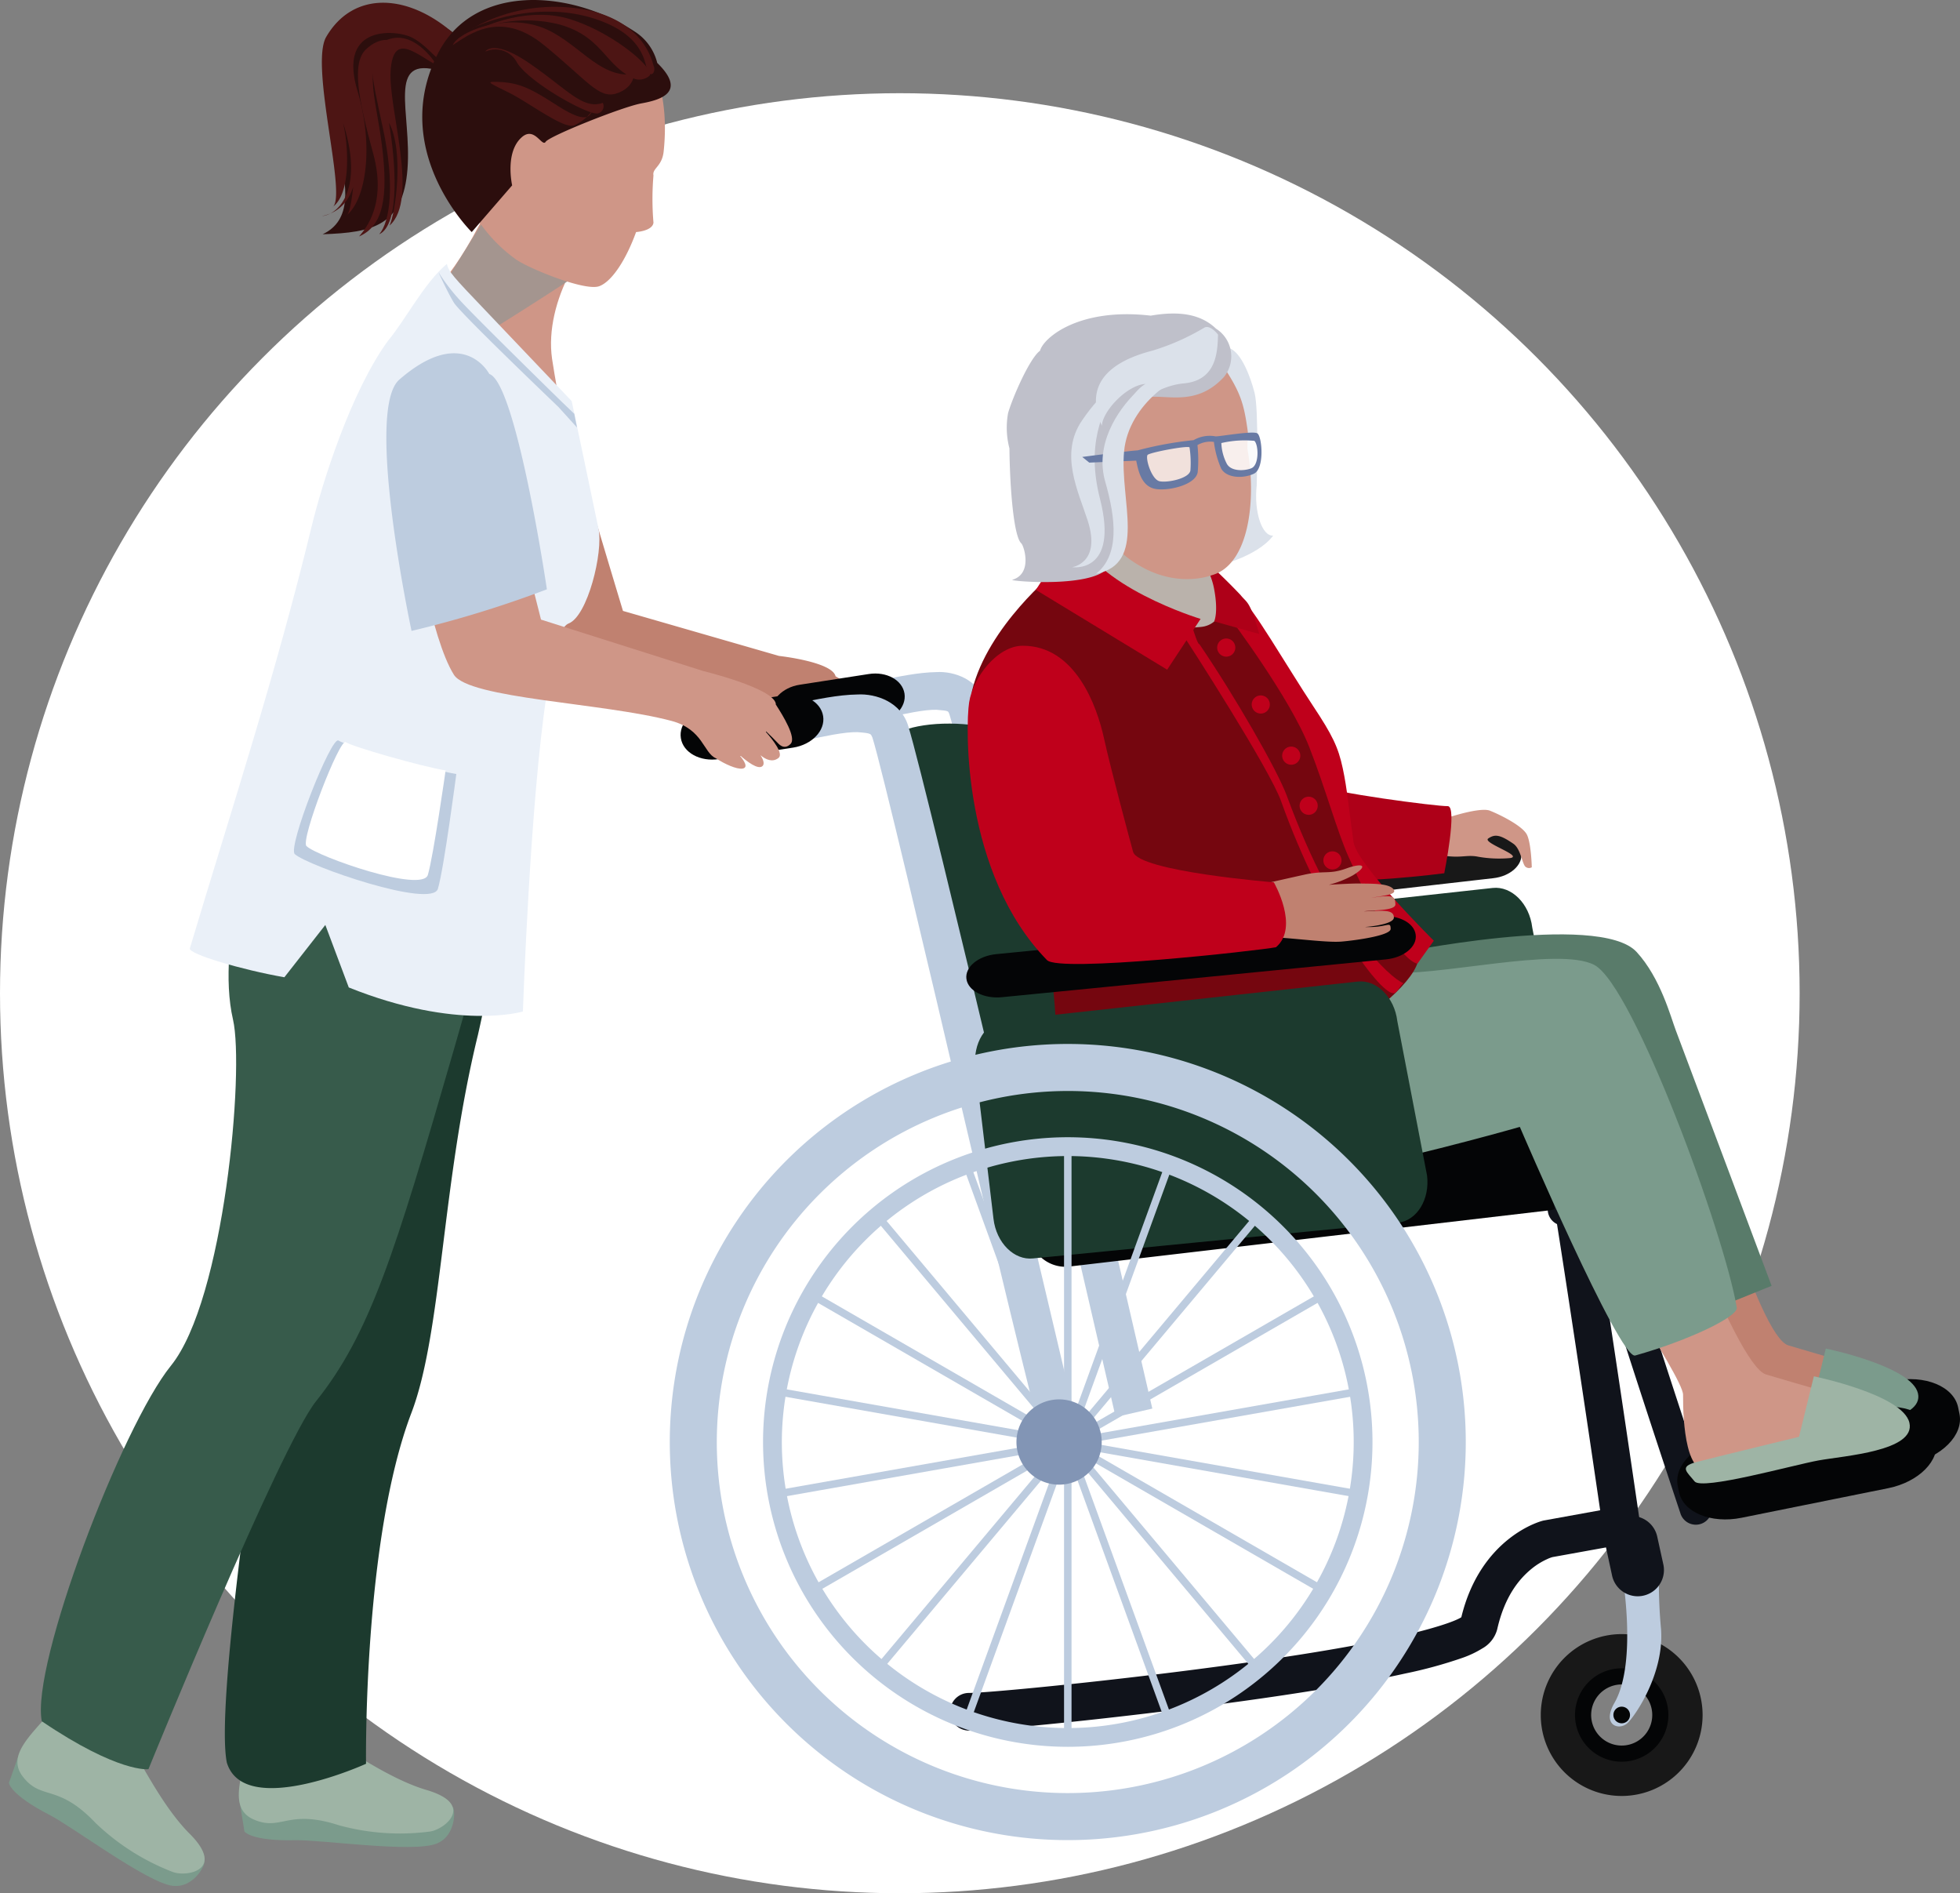 <?xml version="1.0" standalone="no"?>
<!DOCTYPE svg PUBLIC "-//W3C//DTD SVG 1.1//EN" 
  "http://www.w3.org/Graphics/SVG/1.1/DTD/svg11.dtd">
<svg id="Accessibility" xmlns="http://www.w3.org/2000/svg" xmlns:xlink="http://www.w3.org/1999/xlink" width="278.3" height="268.762" viewBox="0 0 278.3 268.762">
  <rect x="0" y="0" width="278.3" height="268.762" fill="#808080" stroke="none"/>
  <defs>
    <clipPath id="clip-path">
      <rect id="Rectangle_97" data-name="Rectangle 97" width="277.035" height="267.734" fill="none"/>
    </clipPath>
    <clipPath id="clip-path-3">
      <rect id="Rectangle_89" data-name="Rectangle 89" width="23.832" height="26.227" fill="none"/>
    </clipPath>
    <clipPath id="clip-path-4">
      <path id="Path_377" data-name="Path 377" d="M175.474,80.731h0l.043-.013.046,0v.005l8.9,1.332a121.68,121.68,0,0,0,6.177,12.729c-1.444,2.364-9.528,10.314-12.516,10.44-2.481.115-9.67-9.642-11.317-11.245,3.082-5.236,1.871-14.393,1.847-14.982Z" transform="translate(-166.808 -78.995)" fill="none"/>
    </clipPath>
    <linearGradient id="linear-gradient" x1="-5.405" y1="7.856" x2="-5.372" y2="7.856" gradientUnits="objectBoundingBox">
      <stop offset="0" stop-color="#fff"/>
      <stop offset="0.038" stop-color="#f2f0ef"/>
      <stop offset="0.124" stop-color="#d9d5d1"/>
      <stop offset="0.209" stop-color="#c8c1bc"/>
      <stop offset="0.291" stop-color="#bdb5af"/>
      <stop offset="0.368" stop-color="#bab2ab"/>
      <stop offset="1" stop-color="#bab2ab"/>
    </linearGradient>
    <clipPath id="clip-path-5">
      <rect id="Rectangle_90" data-name="Rectangle 90" width="5.381" height="4.99" fill="none"/>
    </clipPath>
    <clipPath id="clip-path-6">
      <rect id="Rectangle_91" data-name="Rectangle 91" width="7.585" height="5.365" fill="none"/>
    </clipPath>
    <clipPath id="clip-path-7">
      <rect id="Rectangle_95" data-name="Rectangle 95" width="22.836" height="20.883" fill="none"/>
    </clipPath>
    <clipPath id="clip-path-8">
      <path id="Path_421" data-name="Path 421" d="M87.079,42.723c-1.036.7-14.58,9.5-16.48,10.2l-2.477-8.24,7.861-12.642,14.975,4.42c-4.655,3.271-.822,4.229-3.879,6.264" transform="translate(-68.122 -32.039)" fill="none"/>
    </clipPath>
    <linearGradient id="linear-gradient-2" x1="-1.95" y1="8.043" x2="-1.919" y2="8.043" gradientUnits="objectBoundingBox">
      <stop offset="0" stop-color="#fff"/>
      <stop offset="0.062" stop-color="#f6f5f5"/>
      <stop offset="0.713" stop-color="#a4958f"/>
      <stop offset="1" stop-color="#a4958f"/>
    </linearGradient>
  </defs>
  <ellipse id="Ellipse_1" data-name="Ellipse 1" cx="127.765" cy="127.765" rx="127.765" ry="127.765" transform="translate(0 13.232)" fill="#fff"/>
  <g id="Group_135" data-name="Group 135" transform="translate(1.265)">
    <g id="Group_134" data-name="Group 134" clip-path="url(#clip-path)">
      <g id="Group_133" data-name="Group 133">
        <g id="Group_132" data-name="Group 132" clip-path="url(#clip-path)">
          <path id="Path_347" data-name="Path 347" d="M70.194,6.326c-3.4-2.78-13.242-10.662-19.732,1.082-3.611,6.543,7.6,22.022-.822,25.964,7.184-.234,11.432-1.237,12.051-9.275S58.6,7.875,66.326,10.189c2.542.765,3.868-3.863,3.868-3.863" transform="translate(-5.095 -0.118)" fill="#2c0e0d"/>
          <path id="Path_348" data-name="Path 348" d="M68.481,5.017C61.989-.855,54.054-1.419,50.14,5.275c-2.409,4.117,3.147,23.13.823,24.212,2.782-1.857,2.324-8.965,1.549-12.054,2.885,8.86-.208,12.98-2.987,13.289,5.869-1.235,4.942-8.6,4.942-10.3s-.357,9.582-1.442,10.2c2.781-2.266,3.9-9.872,1.543-17.718C51.84,3.781,59.5,4.3,61.837,5.174c2.463.925,4.168,3.86,4.787,3.243a19.533,19.533,0,0,0,1.857-3.4" transform="translate(-5.083 -0.044)" fill="#4d1514"/>
          <path id="Path_349" data-name="Path 349" d="M60.1,6.471c-4.478,3.091-2.394,7.419-1.464,14.834s.153,11.436-3.246,12.907c.152-.309,4.169-3.865,2.008-11.746s-3.089-12.9-1.006-14.837S60.1,6.471,60.1,6.471" transform="translate(-5.668 -0.648)" fill="#4d1514"/>
          <path id="Path_350" data-name="Path 350" d="M66.67,9.912c-3.247-1.854-6.183-4.637-6.571.7s4.1,18.236-.152,22.02c.848-1.853,2.085-10.507-.081-14.6.929,5.485,1.622,14.448-1.391,15.839,1.549-1.779,2.243-7.032.542-14.99S56.231,7.209,60.024,6.127,66.67,9.912,66.67,9.912" transform="translate(-5.897 -0.613)" fill="#4d1514"/>
          <path id="Path_351" data-name="Path 351" d="M85.5,60.911c1,4.116,9.38,31.864,9.38,31.864l22.154,6.39s7.536.822,8.031,2.883c.019.035,2.054,1.187,2.062,1.234,1.047,1.467,2.476,2.123,1.708,2.99-.337.378-.888.729-1.669-.015-.526-.5-1.173-1.061-1.667-1.482a.2.2,0,0,1-.031.057c.966.99,2.553,2.779,1.849,3.391-.744.642-1.633.319-2.407-.239.4.55.633,1.093.345,1.4-.554.618-2.168-.529-3-1.2-.013.009-.036.021-.055.031.528.563,1.222,1.476.412,1.657-.763.162-2.434-.491-3.633-1.2-1.718-.647-1.889-3.745-6.171-4.653-9.188-1.946-29.388-5.341-31.555-8.445-3.276-4.674-2.942-21.361-6.293-35.326-.784-3.26,10.542.653,10.542.653" transform="translate(-7.69 -6.051)" fill="#c08170"/>
          <path id="Path_352" data-name="Path 352" d="M87.655,40.306h0Z" transform="translate(-8.997 -4.137)" fill="#040506"/>
          <path id="Path_353" data-name="Path 353" d="M262.339,234.237c-.024-.069-10.743-32.223-12-37.5-.883-2.977-1.255-2.8-2.4-3.19a14.8,14.8,0,0,0-2.242-.193v.006a2.3,2.3,0,0,1,.184-4.6,18.379,18.379,0,0,1,2.979.286c2.576.366,5.2,2.7,5.953,6.641.513,2.222,3.528,11.663,6.358,20.323,2.84,8.695,5.514,16.766,5.521,16.784a2.3,2.3,0,0,1-1.454,2.907,2.294,2.294,0,0,1-2.9-1.457" transform="translate(-24.991 -19.373)" fill="#10131b"/>
          <path id="Path_354" data-name="Path 354" d="M176.846,174.143c.4,3.4,2.922,5.916,5.606,5.624L234.27,174.7c2.689-.3,4.545-3.289,4.139-6.687l-4.228-21.935c-.407-3.39-2.924-5.9-5.614-5.613l-50.144,5.5c-2.692.285-4.543,3.283-4.14,6.679Z" transform="translate(-17.882 -14.414)" fill="#1c3a2e"/>
          <path id="Path_355" data-name="Path 355" d="M173.193,141.469c.2,1.686,2.281,2.833,4.669,2.552l50.7-5.8c2.38-.272,4.152-1.856,3.965-3.528-.195-1.7-2.29-2.839-4.665-2.563l-50.7,5.8c-2.381.281-4.157,1.863-3.969,3.54" transform="translate(-17.774 -13.557)" fill="#181818"/>
          <path id="Path_356" data-name="Path 356" d="M223.068,130.779c2.452-1.23,8.435-3.16,9.965-2.55s4.639,2.176,5.255,3.4.694,4.638.694,4.638a.779.779,0,0,1-.922-.1c-.458-.463-.659-2.537-1.7-3.247-1.93-1.327-2.633-1.364-3.553-.748s4.918,2.427,3.166,2.779a17.1,17.1,0,0,1-4.868-.23c-2.148-.309-2.636.8-9.236-1.187-.88-.261,1.2-2.756,1.2-2.756" transform="translate(-22.749 -13.149)" fill="#cf9687"/>
          <path id="Path_357" data-name="Path 357" d="M159.31,164.891c-5.608-24-11.579-49.2-12.674-52.628-.209-.4.067-.439-1.825-.593-3.464-.074-10.313,2.3-16.92,2.55v0l-.167-5.343c5.523-.133,11.963-2.477,17.087-2.556,2.5-.15,5.958,1.036,6.922,4.331,2.474,7.882,23.7,100.132,23.729,100.22l-5.21,1.194c-.011-.048-5.329-23.124-10.942-47.181" transform="translate(-13.109 -10.912)" fill="#bdccdf"/>
          <path id="Path_358" data-name="Path 358" d="M120.691,112.313c.291,1.919,2.561,3.161,5.064,2.776l9.809-1.525c2.494-.381,4.285-2.252,3.984-4.173s-2.561-3.159-5.059-2.774l-9.812,1.521c-2.494.375-4.285,2.249-3.986,4.174" transform="translate(-12.384 -10.936)" fill="#040506"/>
          <path id="Path_359" data-name="Path 359" d="M154.838,175.275c.407,1.485,4.437,1.88,8.868.921,4.284-.927,7.392-2.8,7.067-4.212L157.84,117.768c-.416-1.795-4.808-3.275-9.963-3.3-5.347-.032-9.395,1.5-8.865,3.4Z" transform="translate(-14.263 -11.748)" fill="#1c3a2e"/>
          <path id="Path_360" data-name="Path 360" d="M266.351,230.764c.612,3,4.741,4.7,9.222,3.789l21.676-4.367c4.483-.913,7.631-4.075,7.022-7.076l-.185-.907c-.606-3-4.733-4.7-9.216-3.787L273.2,222.784c-4.481.9-7.636,4.069-7.031,7.078Z" transform="translate(-27.311 -22.392)" fill="#040506"/>
          <path id="Path_361" data-name="Path 361" d="M264.17,170.577c1.453,7.114,9.881,36.639,14.12,37.915s14.25,4.124,14.25,4.124.187,6.213-4.48,6.356-13.476.826-17.094,2.435-2.826-7.473-2.8-11.236c.007-2.417-13.891-23.954-17.847-31.3s13.854-8.293,13.854-8.293" transform="translate(-25.633 -17.507)" fill="#c08170"/>
          <path id="Path_362" data-name="Path 362" d="M285.482,213.332s12.205,2.5,13.086,6.361-8.957,4.524-12.429,5.154-15.983,4.143-16.985,2.878-2.18-2.007.2-2.639,14.1-3.465,14.1-3.465Z" transform="translate(-27.502 -21.895)" fill="#7b9b8c"/>
          <path id="Path_363" data-name="Path 363" d="M264.234,234.647c.576,2.89,4.551,4.526,8.873,3.653l20.849-4.205c4.322-.878,7.35-3.929,6.766-6.812l-.17-.873c-.581-2.888-4.566-4.523-8.87-3.655l-20.86,4.21c-4.32.869-7.352,3.923-6.771,6.812Z" transform="translate(-27.094 -22.839)" fill="#040506"/>
          <path id="Path_364" data-name="Path 364" d="M256.527,170.808c1.517,7.377,13.552,40.514,17.948,41.835s14.781,4.283,14.781,4.283.188,6.452-4.642,6.595-13.976.856-17.743,2.519c-3.749,1.664-4.191-6.617-4.166-10.517.017-2.509-14.445-23.7-18.54-31.323s12.361-13.392,12.361-13.392" transform="translate(-24.993 -17.531)" fill="#cf9687"/>
          <path id="Path_365" data-name="Path 365" d="M283.518,217.724s12.652,2.593,13.568,6.6-9.288,4.686-12.891,5.339-16.578,4.294-17.616,2.978-2.264-2.077.214-2.729,14.615-3.6,14.615-3.6Z" transform="translate(-27.233 -22.346)" fill="#9eb4a5"/>
          <path id="Path_366" data-name="Path 366" d="M161.422,193.5a5.188,5.188,0,0,0,5.965,4.238l67.488-7.9a5.206,5.206,0,0,0,4.823-5.513l-.573-4.873a5.187,5.187,0,0,0-5.968-4.241l-67.484,7.908a5.18,5.18,0,0,0-4.823,5.5Z" transform="translate(-16.506 -17.978)" fill="#040506"/>
          <path id="Path_367" data-name="Path 367" d="M148.923,259.744a2.674,2.674,0,0,1,2.675-2.672c3.517.022,37.458-3.343,57.115-7.2,6.335-1.2,11.475-2.687,12.8-3.545,2.732-11.289,11.233-13.7,11.825-13.755l7.889-1.43c-.695-4.756-2.281-15.54-4-26.82-2.276-15.064-4.865-31.278-5.687-34.415-.121-.326-.155-.478-1.051-.868a12.524,12.524,0,0,0-4.165-.537c-4.153-.007-9.613.979-13.711,1.417l.005.005a2.673,2.673,0,0,1-.563-5.316c3.777-.385,9.381-1.44,14.268-1.448a17.4,17.4,0,0,1,6.063.884,6.663,6.663,0,0,1,4.318,4.513c1.944,7.553,10.157,64.267,10.178,64.37a2.667,2.667,0,0,1-2.171,3.008l-10.286,1.859s0,0-.1.035a4.581,4.581,0,0,0-.625.248,10.022,10.022,0,0,0-2.238,1.394c-1.738,1.43-3.8,3.889-4.855,8.573a4.4,4.4,0,0,1-2.118,2.712,14.255,14.255,0,0,1-2.785,1.324,64.192,64.192,0,0,1-8.159,2.235c-6.52,1.447-15.043,2.811-23.7,4-17.38,2.393-34.95,4.082-38.247,4.1a2.678,2.678,0,0,1-2.675-2.677" transform="translate(-15.285 -16.746)" fill="#10131b"/>
          <path id="Path_368" data-name="Path 368" d="M147.877,172.373c-6.006-25.71-12.4-52.7-13.581-56.393-.25-.537-.089-.621-2.131-.772-3.774-.074-11.1,2.467-18.135,2.738l-.171-5.342c5.95-.145,12.861-2.665,18.305-2.743,2.661-.151,6.224,1.079,7.225,4.507,2.645,8.424,24.375,100.991,24.4,101.079l-.926,1.85-4.275-.65c-.013-.054-4.69-18.489-10.709-44.274m-33.852-54.427h0Z" transform="translate(-11.686 -11.274)" fill="#bdccdf"/>
          <path id="Path_369" data-name="Path 369" d="M106.316,116.056c.316,2.066,2.749,3.4,5.424,2.974l10.512-1.622c2.68-.413,4.593-2.416,4.268-4.474s-2.745-3.385-5.42-2.976l-10.51,1.629c-2.685.411-4.6,2.419-4.273,4.47" transform="translate(-10.908 -11.278)" fill="#040506"/>
          <path id="Path_370" data-name="Path 370" d="M246.819,270.449a7.512,7.512,0,1,0,7.517-7.518,7.516,7.516,0,0,0-7.517,7.518m6.321-4.176a4.338,4.338,0,1,1-2.98,5.357,4.341,4.341,0,0,1,2.98-5.357" transform="translate(-25.332 -26.986)" fill="#040506"/>
          <path id="Path_371" data-name="Path 371" d="M242.385,269.995a11.489,11.489,0,1,0,11.5-11.489,11.491,11.491,0,0,0-11.5,11.489m9.671-6.379A6.629,6.629,0,1,1,247.5,271.8a6.636,6.636,0,0,1,4.555-8.188" transform="translate(-24.877 -26.532)" fill="#181818"/>
          <path id="Path_372" data-name="Path 372" d="M260.294,248.4h-5.311s2.364,12.963-1.027,18.855c-1.846,3.22.745,3.974,1.917,2.8s5.154-7.066,4.716-13.259a71.933,71.933,0,0,1-.294-8.4" transform="translate(-25.999 -25.495)" fill="#bdccdf"/>
          <path id="Path_373" data-name="Path 373" d="M253.879,271.174a1.179,1.179,0,1,0,1.183-1.185,1.168,1.168,0,0,0-1.183,1.185" transform="translate(-26.057 -27.711)" fill="#040506"/>
          <path id="Path_374" data-name="Path 374" d="M253.572,248.328a3.725,3.725,0,0,0,7.279-1.585l-.868-3.948a3.718,3.718,0,1,0-7.266,1.579Z" transform="translate(-25.929 -24.618)" fill="#10131b"/>
          <path id="Path_375" data-name="Path 375" d="M209.882,150.059l7.763.581s29.439-6.14,34.779-.323c3.4,3.7,4.853,9.272,5.561,11.128,2.264,5.975,13.6,36.261,13.6,36.261l-10.715,4.327s-20.183-35.005-21.431-35.118c-8.634-.8-31.029,4.731-31.782,3.529s2.226-20.385,2.226-20.385" transform="translate(-21.301 -15.171)" fill="#597b6a"/>
          <path id="Path_376" data-name="Path 376" d="M185.719,80.614c-.551,3.55.888,7.209,3.052,10.649a12.3,12.3,0,0,0,3.289,2.977c3.286,1.962-7.8,6.9-9.08,6.97-1.864.1-16.172-7.569-16.172-7.569s2.324,1.345,1.692-17.281c-.09-2.76,17.22,4.255,17.22,4.255" transform="translate(-17.12 -7.771)" fill="#c08170"/>
          <g id="Group_120" data-name="Group 120" transform="translate(149.688 70.887)" style="mix-blend-mode: multiply;isolation: isolate">
            <g id="Group_119" data-name="Group 119">
              <g id="Group_118" data-name="Group 118" clip-path="url(#clip-path-3)">
                <g id="Group_117" data-name="Group 117" transform="translate(0 0)">
                  <g id="Group_116" data-name="Group 116" clip-path="url(#clip-path-4)">
                    <rect id="Rectangle_88" data-name="Rectangle 88" width="27.367" height="24.972" transform="translate(-1.161 26.29) rotate(-87.47)" fill="url(#linear-gradient)"/>
                  </g>
                </g>
              </g>
            </g>
          </g>
          <path id="Path_378" data-name="Path 378" d="M206.155,123.932c1.63,1.03,17.049,3.043,18.5,2.986s-.479,9.53-.479,9.53-14.034,1.823-17.006.491-8.464-5.842-8.7-11.376,3.242-4.455,7.686-1.631" transform="translate(-20.369 -12.482)" fill="#ae0018"/>
          <path id="Path_379" data-name="Path 379" d="M172.09,157.615c-2.862,8.1-.488,22.208,4.555,25.786,7.744,5.494,55.427-8.244,55.427-8.244s14.171,33.077,16.381,32.453c7.4-2.072,14.638-5.5,14.422-6.8-1.755-10.507-14.665-45.637-20.194-48.625-5.1-2.75-22.946,1.84-29.773,1.027-2.375-.286.109-5.494-1.831-5.266-5.27.636-38.988,9.668-38.988,9.668" transform="translate(-17.536 -15.184)" fill="#7b9b8c"/>
          <path id="Path_380" data-name="Path 380" d="M206.685,132.372l-9.169-24.829L191.64,97.191,188.4,94.1s-.31,3.908-3.551,4.184c-3.473.307-5.157.74-20.633-7.864,0,0-9.578,7.717-11.823,16.916-.266,1.074,1.884,8.983,6.31,22.215.777,2.322,6.632,11.577,5.64,36.92-.167,4.07,27.816-2.471,27.816-2.471s24.719-13.263,23.642-19.471Z" transform="translate(-15.639 -9.28)" fill="#75060f"/>
          <path id="Path_381" data-name="Path 381" d="M191.3,92.679c-.335-1.613,1.711.771,3.2,1.646s6.592,9.731,10.311,15.352c2.73,4.121,3.57,5.823,4.216,8.859s.791,5.286,1.526,10.464c.456,3.165,11.4,14,11.4,14l-2.318,3.247s-2.993.136-9.786-15.147c-1.688-3.788-3.253-9.645-5.566-15.554-2.777-7.108-11.335-18.443-11.335-18.443s-.765-.284-1.648-4.427" transform="translate(-19.631 -9.456)" fill="#bf001b"/>
          <path id="Path_382" data-name="Path 382" d="M167.955,83.9c2.556,7.935,17.928,12.571,17.928,12.571l-4.744,7.209L162.494,92.347Z" transform="translate(-16.678 -8.611)" fill="#bf001b"/>
          <path id="Path_383" data-name="Path 383" d="M200.519,123.206c-1.359-3.692-7.416-14.219-12.433-21.565-.2.177-.913-2.164-.913-2.164l-1.492.753c1.01,1.474,12.406,19.187,14.018,23.725,5.848,16.4,14.431,27.967,16.119,27.221.415-.182.648-.835,1.236-1.391-1.954-.824-9.545-7.545-16.535-26.578" transform="translate(-19.058 -10.21)" fill="#bf001b"/>
          <path id="Path_384" data-name="Path 384" d="M193.734,102.035a1.288,1.288,0,1,1-1.523-1,1.284,1.284,0,0,1,1.523,1" transform="translate(-19.623 -10.367)" fill="#bf001b"/>
          <path id="Path_385" data-name="Path 385" d="M199.195,111.041a1.287,1.287,0,1,1-1.525-1,1.29,1.29,0,0,1,1.525,1" transform="translate(-20.183 -11.292)" fill="#bf001b"/>
          <path id="Path_386" data-name="Path 386" d="M204.018,119.134a1.288,1.288,0,1,1-1.525-1,1.293,1.293,0,0,1,1.525,1" transform="translate(-20.678 -12.122)" fill="#bf001b"/>
          <path id="Path_387" data-name="Path 387" d="M206.773,127.059a1.287,1.287,0,1,1-1.523-1,1.288,1.288,0,0,1,1.523,1" transform="translate(-20.961 -12.935)" fill="#bf001b"/>
          <path id="Path_388" data-name="Path 388" d="M210.535,135.7a1.287,1.287,0,1,1-1.525-.994,1.286,1.286,0,0,1,1.525.994" transform="translate(-21.347 -13.823)" fill="#bf001b"/>
          <path id="Path_389" data-name="Path 389" d="M214.21,150.31a1.29,1.29,0,1,1-1.526-1,1.293,1.293,0,0,1,1.526,1" transform="translate(-21.724 -15.322)" fill="#9e1529"/>
          <path id="Path_390" data-name="Path 390" d="M190.36,97.131l6.413,1.8c-1.423-4.892-1.7-4.32-2.68-5.556a92.206,92.206,0,0,0-6.8-6.459,10.375,10.375,0,0,1,3.057,5.612c.634,3.349.009,4.6.009,4.6" transform="translate(-19.223 -8.921)" fill="#ae0018"/>
          <path id="Path_391" data-name="Path 391" d="M196.158,74.513c-.432,3.789.756,7.305,2.334,7.169-2.27,3.054-8.438,4.612-9.264,4.387S185.452,58.91,184.94,58.3s6.027-3.84,7.524-3.141,2.764,3.808,3.389,6.273.3,13.079.3,13.079" transform="translate(-18.978 -5.651)" fill="#dbe1ea"/>
          <path id="Path_392" data-name="Path 392" d="M188.189,87.278c5.2-1.518,6.26-10.566,5.023-17.677-.13-.754.093-2.155,0-2.781-.556-3.935-.978-5.5-3.81-9.683-1.939-2.79-10.532-2.22-12.817-1.685-10.307,2.4-7.457,8.563-5.994,15.3-2.672-.85-1.958-.284-1.157,2.332.6,2.007,1.027,6.02,2.559,6.378a13.478,13.478,0,0,0,5.276,6.126c5.82,3.756,10.837,1.717,10.921,1.686" transform="translate(-17.315 -5.646)" fill="#cf9687"/>
          <path id="Path_393" data-name="Path 393" d="M187.6,51.749c-2.035-1.967-5.007-2.59-9.265-1.849-10.219-1.189-15.245,3.157-15.722,4.98-1.452,1.042-3.878,6.569-4.538,8.86a11.55,11.55,0,0,0,.193,5c.058,5.41.582,12.491,1.69,13.491.361.326,1.647,4.3-1.269,5.162-.639.19,11.94,1.282,13.743-1.964,1.245-2.234,1.14-4.956.543-7.456l-.092-4.286s-.317-5.808.208-7.37c.389-1.158,1.237-4.064,4.024-4.739,3.085-.747,7.446,1.518,11.6-2.959a4.648,4.648,0,0,0-1.113-6.871" transform="translate(-16.204 -5.091)" fill="#bfc0ca"/>
          <path id="Path_394" data-name="Path 394" d="M189.337,52.815c-.077,2.4-.169,6.506-4.9,6.925-4.712.415-9.541,5.083-8.869,5.424-.209-.726,1.678-4.385,3.473-5.355-2.707.173-6.158,3.97-6.194,5.953-.937-2.21-3.094-8.034,7.2-10.684a33.14,33.14,0,0,0,7.4-3.291c.879-.345,1.891,1.028,1.891,1.028" transform="translate(-17.653 -5.309)" fill="#dbe1ea"/>
          <path id="Path_395" data-name="Path 395" d="M175,60.592c-2.711,4-4.743,8.948-2.828,16.424,2.743,10.724-3.965,9.719-3.965,9.719s4.185-.544,2.219-6.623c-1.376-4.241-4.016-9.471-.822-14.176s5.4-5.345,5.4-5.345" transform="translate(-17.252 -6.219)" fill="#dbe1ea"/>
          <g id="Group_123" data-name="Group 123" transform="translate(172.038 62.104)" opacity="0.85" style="mix-blend-mode: soft-light;isolation: isolate">
            <g id="Group_122" data-name="Group 122">
              <g id="Group_121" data-name="Group 121" clip-path="url(#clip-path-5)">
                <path id="Path_396" data-name="Path 396" d="M191.714,69.623s4.913-.769,5.176-.215.407,3.763-.492,4.207-3.023,1.109-3.813-.134a9.786,9.786,0,0,1-.871-3.858" transform="translate(-191.715 -69.207)" fill="#fff"/>
              </g>
            </g>
          </g>
          <g id="Group_126" data-name="Group 126" transform="translate(160.469 63.346)" opacity="0.71" style="mix-blend-mode: soft-light;isolation: isolate">
            <g id="Group_125" data-name="Group 125">
              <g id="Group_124" data-name="Group 124" clip-path="url(#clip-path-6)">
                <path id="Path_397" data-name="Path 397" d="M178.823,71.733s7.12-1.584,7.381-1.022.406,3.764-.49,4.214-4.636,1.753-5.423.506a18.028,18.028,0,0,1-1.468-3.7" transform="translate(-178.823 -70.591)" fill="#fff"/>
              </g>
            </g>
          </g>
          <path id="Path_398" data-name="Path 398" d="M194.7,68.543c-.676-.406-5.531.493-5.958.421a4.547,4.547,0,0,0-3.1.546,50.169,50.169,0,0,0-7.943,1.449c-1.279.065-7.864.931-7.864.931l1,.806,6.663-.281c.306,1.5.759,3.745,2.852,4.036,1.917.268,5.622-.64,5.88-2.412a19.6,19.6,0,0,0-.036-3.832,3.631,3.631,0,0,1,2.334-.451,13.845,13.845,0,0,0,1.033,3.785c.739,1.333,3.056,1.469,4.633.739s1.172-5.329.5-5.737m-9.5,5.25c-.135,1.159-3.287,1.794-4.385,1.547s-2-3.089-1.716-3.716c.155-.334,5.553-1.362,5.974-1.1a14.833,14.833,0,0,1,.127,3.267m8.791-.368c-.576.357-2.862.723-3.608-.536a6.922,6.922,0,0,1-.791-2.968,14.61,14.61,0,0,1,4.688-.313c.582.529.691,3.213-.289,3.816" transform="translate(-17.432 -7.024)" fill="#687aa4"/>
          <path id="Path_399" data-name="Path 399" d="M186.842,58.63c-3,.156-10.216,4.6-10.848,11.494s3.352,15.933-3.985,17.351c3.366-2.666,2.823-7.81,1.317-13.054s1.635-10.07,4.442-12.791,9.074-3,9.074-3" transform="translate(-17.654 -6.018)" fill="#dbe1ea"/>
          <path id="Path_400" data-name="Path 400" d="M155.491,188.957c.4,3.4,2.919,5.91,5.609,5.621l51.819-5.068c2.688-.3,4.54-3.287,4.135-6.689l-4.225-21.934c-.411-3.391-2.927-5.9-5.614-5.613l-50.153,5.5c-2.688.284-4.538,3.282-4.134,6.677Z" transform="translate(-15.69 -15.934)" fill="#1c3a2e"/>
          <rect id="Rectangle_92" data-name="Rectangle 92" width="1.062" height="83.644" transform="translate(149.819 162.994)" fill="#bdccdf"/>
          <path id="Path_401" data-name="Path 401" d="M151.041,262.848l28.614-78.613,1,.37-28.608,78.611Z" transform="translate(-15.502 -18.909)" fill="#bdccdf"/>
          <rect id="Rectangle_93" data-name="Rectangle 93" width="83.648" height="1.064" transform="matrix(0.643, -0.766, 0.766, 0.643, 123.058, 236.513)" fill="#bdccdf"/>
          <path id="Path_402" data-name="Path 402" d="M126.874,246.238l72.451-41.813.534.92-72.452,41.822Z" transform="translate(-13.022 -20.981)" fill="#bdccdf"/>
          <path id="Path_403" data-name="Path 403" d="M121.538,234.087l82.378-14.531.182,1.052-82.371,14.528Z" transform="translate(-12.474 -22.534)" fill="#bdccdf"/>
          <path id="Path_404" data-name="Path 404" d="M121.538,220.608l.189-1.052L204.1,234.087l-.182,1.049Z" transform="translate(-12.474 -22.534)" fill="#bdccdf"/>
          <path id="Path_405" data-name="Path 405" d="M126.882,205.341l.533-.928,72.446,41.823-.535.929Z" transform="translate(-13.023 -20.98)" fill="#bdccdf"/>
          <path id="Path_406" data-name="Path 406" d="M137.134,192.841l.818-.685,53.771,64.078-.825.686Z" transform="translate(-14.075 -19.722)" fill="#bdccdf"/>
          <path id="Path_407" data-name="Path 407" d="M151.055,184.6l1-.366,28.611,78.6-1.006.378Z" transform="translate(-15.504 -18.909)" fill="#bdccdf"/>
          <path id="Path_408" data-name="Path 408" d="M159.424,227.431a6.053,6.053,0,1,0,6.057-6.056,6.058,6.058,0,0,0-6.057,6.056" transform="translate(-16.363 -22.721)" fill="#8295b5"/>
          <path id="Path_409" data-name="Path 409" d="M104.571,221.66a56.511,56.511,0,1,1,56.51,56.509,56.5,56.5,0,0,1-56.51-56.509m6.675,0a49.834,49.834,0,1,0,49.835-49.836,49.892,49.892,0,0,0-49.835,49.836" transform="translate(-10.733 -16.95)" fill="#bdccdf"/>
          <path id="Path_410" data-name="Path 410" d="M119.327,223.175a43.267,43.267,0,1,1,43.263,43.263,43.269,43.269,0,0,1-43.263-43.263m2.668,0a40.6,40.6,0,1,0,40.595-40.6,40.651,40.651,0,0,0-40.595,40.6" transform="translate(-12.247 -18.465)" fill="#bdccdf"/>
          <path id="Path_411" data-name="Path 411" d="M151.505,153.834c.218,1.684,2.477,2.851,5.04,2.6l54.52-5.368c2.559-.244,4.463-1.823,4.232-3.505-.217-1.7-2.476-2.849-5.037-2.606l-54.515,5.366c-2.574.253-4.461,1.829-4.241,3.513" transform="translate(-15.548 -14.874)" fill="#040506"/>
          <path id="Path_412" data-name="Path 412" d="M194.609,140.262c2.238-.5,6.855-1.554,9.018-2.028,2.965-.665,3.555,0,6.051-.907,2.5-.887,3.058-.315.854,1.01a14.31,14.31,0,0,1-3.364,1.317s3.259-.217,4.612-.18,3.852-.057,4.548.793-1.8.949-3.092,1.244c3.251-.554,3.327-.1,3.381.895s-3.5.817-4.464,1.024c2.585-.1,4.237-.328,4.245.864.019.887-2.951,1.272-4.108,1.353,3.224.125,3.63-.924,3.65.261.03.952-5.012,1.646-6.989,1.808-2.29.2-8.3-.713-10.969-.632s-5.586-.1-5.586-.1Z" transform="translate(-19.747 -14.051)" fill="#c08170"/>
          <path id="Path_413" data-name="Path 413" d="M159.533,102.154c-3.622,0-7.075,4.5-7.62,8.035s-.907,24.325,11.055,36.591c1.747,1.8,29.925-1.334,32.516-1.828,3.373-2.855-.306-9.213-.306-9.213s-19.2-1.54-19.984-4.328c-.325-1.155-3.23-11.968-4.122-16.07-1.033-4.74-4.122-13.187-11.537-13.187" transform="translate(-15.57 -10.485)" fill="#bf001b"/>
          <path id="Path_414" data-name="Path 414" d="M36.461,284.784c.139.731.721,4.434.721,4.434s.87,1.383,7.191,1.242c3.642-.086,16.638,1.811,20.054.5,3.021-1.156,2.691-5.378,2.255-5.232s-30.221-.946-30.221-.946" transform="translate(-3.742 -29.229)" fill="#7b9b8c"/>
          <path id="Path_415" data-name="Path 415" d="M38.193,271.517c0,6.1-4.22,12.576.21,14.6,4.009,1.807,4.8-1.534,12.208.867a32.755,32.755,0,0,0,12.932.88c2.155-.333,6.415-3.856-.5-5.891-7.419-2.178-16.349-9.807-18.968-9.807a36.438,36.438,0,0,1-5.879-.65" transform="translate(-3.734 -27.867)" fill="#9eb4a5"/>
          <path id="Path_416" data-name="Path 416" d="M50.271,123.041c-.791,3.974-3.974,30.192-2.386,37.332s-6.278,33.384-7.871,45.3c-1.577,11.906-7.153,49.233-5.563,57.175,2.472,8.041,19.764.161,19.764.161s-.442-31.745,6.445-49.815c4.356-11.44,4.29-32.634,9.449-53.675a209.056,209.056,0,0,0,3.859-22.754Z" transform="translate(-3.507 -12.628)" fill="#1c3a2e"/>
          <path id="Path_417" data-name="Path 417" d="M1.495,277.29C1.262,278,0,281.552,0,281.552s.107,1.637,5.761,4.547c3.248,1.661,13.8,9.574,17.442,10.061,3.223.433,4.954-3.449,4.491-3.534s-26.2-15.336-26.2-15.336" transform="translate(0 -28.46)" fill="#7b9b8c"/>
          <path id="Path_418" data-name="Path 418" d="M8.884,266.512C5.953,271.9-.875,275.589,2.069,279.5c2.659,3.528,4.959.947,10.347,6.615a32.863,32.863,0,0,0,11,6.986c2.05.746,7.506-.321,2.375-5.443-5.491-5.48-9.723-16.5-12.031-17.754a35.814,35.814,0,0,1-4.872-3.394" transform="translate(-0.138 -27.354)" fill="#9eb4a5"/>
          <path id="Path_419" data-name="Path 419" d="M36.634,125.167c-.792,3.981-6.871,21.258-4.294,32.425,1.638,7.131-1.239,39.772-8.815,49.125-7,8.655-19.923,42.531-18.335,50.479,10.948,7.4,15.142,6.8,15.142,6.8s18.648-45.792,23.8-52.236c7.64-9.561,11.175-20.892,19.553-49.873,6.211-21.491,7.294-26.622,7.294-26.622Z" transform="translate(-0.519 -12.847)" fill="#375b4b"/>
          <path id="Path_420" data-name="Path 420" d="M86.983,67.9c.588.464-1.243-2.959-3.091-14.99-1.164-8.1,4.777-17.942,9.538-19.413,0,0-11.168-19.887-14.044-12.592-7.316,18.544-11,20.54-13.338,24.114-1.575.829,21.979,29.959,20.934,22.88" transform="translate(-6.771 -1.981)" fill="#cf9687"/>
          <g id="Group_131" data-name="Group 131" transform="translate(61.13 28.751)" style="mix-blend-mode: multiply;isolation: isolate">
            <g id="Group_130" data-name="Group 130">
              <g id="Group_129" data-name="Group 129" clip-path="url(#clip-path-7)">
                <g id="Group_128" data-name="Group 128" transform="translate(0)">
                  <g id="Group_127" data-name="Group 127" clip-path="url(#clip-path-8)">
                    <rect id="Rectangle_94" data-name="Rectangle 94" width="29.616" height="30.298" transform="translate(-9.169 15.437) rotate(-59.291)" fill="url(#linear-gradient-2)"/>
                  </g>
                </g>
              </g>
            </g>
          </g>
          <path id="Path_422" data-name="Path 422" d="M98.717,31.79a39.436,39.436,0,0,1,0-6.7c-.2-1.029,1.22-1.244,1.446-3.4,1.03-9.685-2.332-17.972-11.273-19.507C79.96.627,72.457,3.694,70.5,14.945a21.914,21.914,0,0,0,8.569,21.978c1.578,1.22,9.874,4.656,11.946,3.892,1.837-.678,3.843-3.844,5.233-7.684.937-.085,2.367-.413,2.47-1.341" transform="translate(-7.196 -0.186)" fill="#cf9687"/>
          <path id="Path_423" data-name="Path 423" d="M67.68,7.5C72.762-2.363,86.391-1.54,95.519,4.447a7.384,7.384,0,0,1,3.25,4.481c4.289,4.194.4,5.27-2.233,5.745-2.675.475-13.047,4.627-13.6,5.446-.518.839-1.571-2.229-3.379-.657-2.467,2.131-1.389,6.852-1.389,6.852l-5.74,6.63S60.56,21.321,67.68,7.5" transform="translate(-6.713 0)" fill="#2c0e0d"/>
          <path id="Path_424" data-name="Path 424" d="M42.051,143.014l5.815-7.427,3.33,8.874c15.446,6.2,24.722,3.416,24.722,3.416s1.016-29.847,3.389-45.11c.334-2.146,1.279-9.288,3.111-9.98,2.687-1.041,4.927-10.1,4.237-13.442-1.514-7.265-2.785-13.286-3.808-18.124,0,0-10.506-11.052-12.236-12.857-4.574-4.788-5.282-5.54-5.48-6.632-3.327,2.846-5.805,7.857-8.381,10.947C51.5,59.893,47.428,72.808,45.938,78.954c-5.157,21.256-11.387,40.177-17.307,59.958-.235.8,7.44,3.059,13.42,4.1" transform="translate(-2.938 -4.283)" fill="#eaf0f8"/>
          <path id="Path_425" data-name="Path 425" d="M68.155,121.9c-4.042-.682-15.726-4.058-16.732-4.752s-7.262,15.153-6.2,16.123c1.868,1.69,19.459,7.783,20.32,4.916S68.155,121.9,68.155,121.9" transform="translate(-4.629 -12.021)" fill="#bdccdf"/>
          <path id="Path_426" data-name="Path 426" d="M66.829,121.417c-3.423-.551-13.339-3.4-14.18-4.013S46.18,131.3,47.074,132.159c1.564,1.5,16.452,6.705,17.235,4.084s2.52-14.826,2.52-14.826" transform="translate(-4.822 -12.048)" fill="#fff"/>
          <path id="Path_427" data-name="Path 427" d="M68,43.111a28.284,28.284,0,0,0,2.95,3.859c1.962,2.216,14.486,14.453,14.486,14.453l1.82,1.747.39,1.946L85,62.193S71.136,48.949,70.175,47.412c-.946-1.543-2.178-4.3-2.178-4.3" transform="translate(-6.979 -4.425)" fill="#bdccdf"/>
          <path id="Path_428" data-name="Path 428" d="M73.712,61.29c.851,4.429,8.1,32.959,8.1,32.959l23.036,7.3s9.884,2.4,10.3,4.621c0,.042,0,.089,0,.13,1.049,1.622,2.96,4.733,2.094,5.6-.38.382-.975.738-1.778-.1-.524-.563-1.181-1.193-1.686-1.675l-.038.069c.975,1.1,2.557,3.1,1.788,3.7-.839.647-1.766.258-2.553-.391.4.61.6,1.209.3,1.526-.63.618-2.28-.7-3.13-1.444-.024.008-.045.022-.058.027.531.634,1.22,1.641.336,1.786-.82.135-2.56-.659-3.792-1.47-1.784-.785-1.784-4.1-6.3-5.3-9.666-2.573-28.75-3.141-30.892-6.554C66.231,96.926,63.787,82.484,61,67.463c-.653-3.5,12.712-6.173,12.712-6.173" transform="translate(-6.258 -6.291)" fill="#cf9687"/>
          <path id="Path_429" data-name="Path 429" d="M74.342,58.824c3.488,1.146,7.452,25.7,8.176,30.571A155.409,155.409,0,0,1,63.3,95.3S56.581,63.96,61.562,59.628c9.115-7.924,12.78-.8,12.78-.8" transform="translate(-6.13 -5.736)" fill="#bdccdf"/>
          <path id="Path_430" data-name="Path 430" d="M95.982,10.885c-5.135.7-8.15-4.931-13.379-6.728s-11.56.713-12.375,2.614c2.234-1.438,6.719-5.084,12.918-.035s7.82,7.714,10.333,6.894,2.5-2.745,2.5-2.745" transform="translate(-7.208 -0.364)" fill="#4d1514"/>
          <path id="Path_431" data-name="Path 431" d="M96.472,11.45c-4.284-1.875-4.493-5.944-10.615-7.71a18.893,18.893,0,0,0-11.79.767s6.7-3.539,13.152-1.561c6.438,1.99,12.393,7.3,11.289,8.088a2.2,2.2,0,0,1-2.035.416" transform="translate(-7.602 -0.241)" fill="#4d1514"/>
          <path id="Path_432" data-name="Path 432" d="M73.314,4.151c.555-.409,10.035-4.674,19.122-.722,6.142,2.68,5.3,6.879,5.993,7.165.715.282.842-.69.66-1.08s-1.106-6.16-9.37-7.968a23.839,23.839,0,0,0-16.4,2.605" transform="translate(-7.522 -0.108)" fill="#4d1514"/>
          <path id="Path_433" data-name="Path 433" d="M92.061,15.383c-2.833.981-4.951-1.841-10.29-5.529s-6.4-1.741-6.4-1.741a3.466,3.466,0,0,1,4.512,1.555c1.779,2.9,10.378,7.643,11.526,7.2a1.055,1.055,0,0,0,.657-1.482" transform="translate(-7.735 -0.78)" fill="#4d1514"/>
          <path id="Path_434" data-name="Path 434" d="M90.693,16.965c-.424,1.06-1.088,1.844-4.951-.617s-5.458-3.4-9.062-3.4c-1.095,0-.352.29,2.163,1.545,2.846,1.424,7.7,5.151,9.2,4.648a6.249,6.249,0,0,0,2.649-2.176" transform="translate(-7.82 -1.329)" fill="#4d1514"/>
        </g>
      </g>
    </g>
  </g>
</svg>
